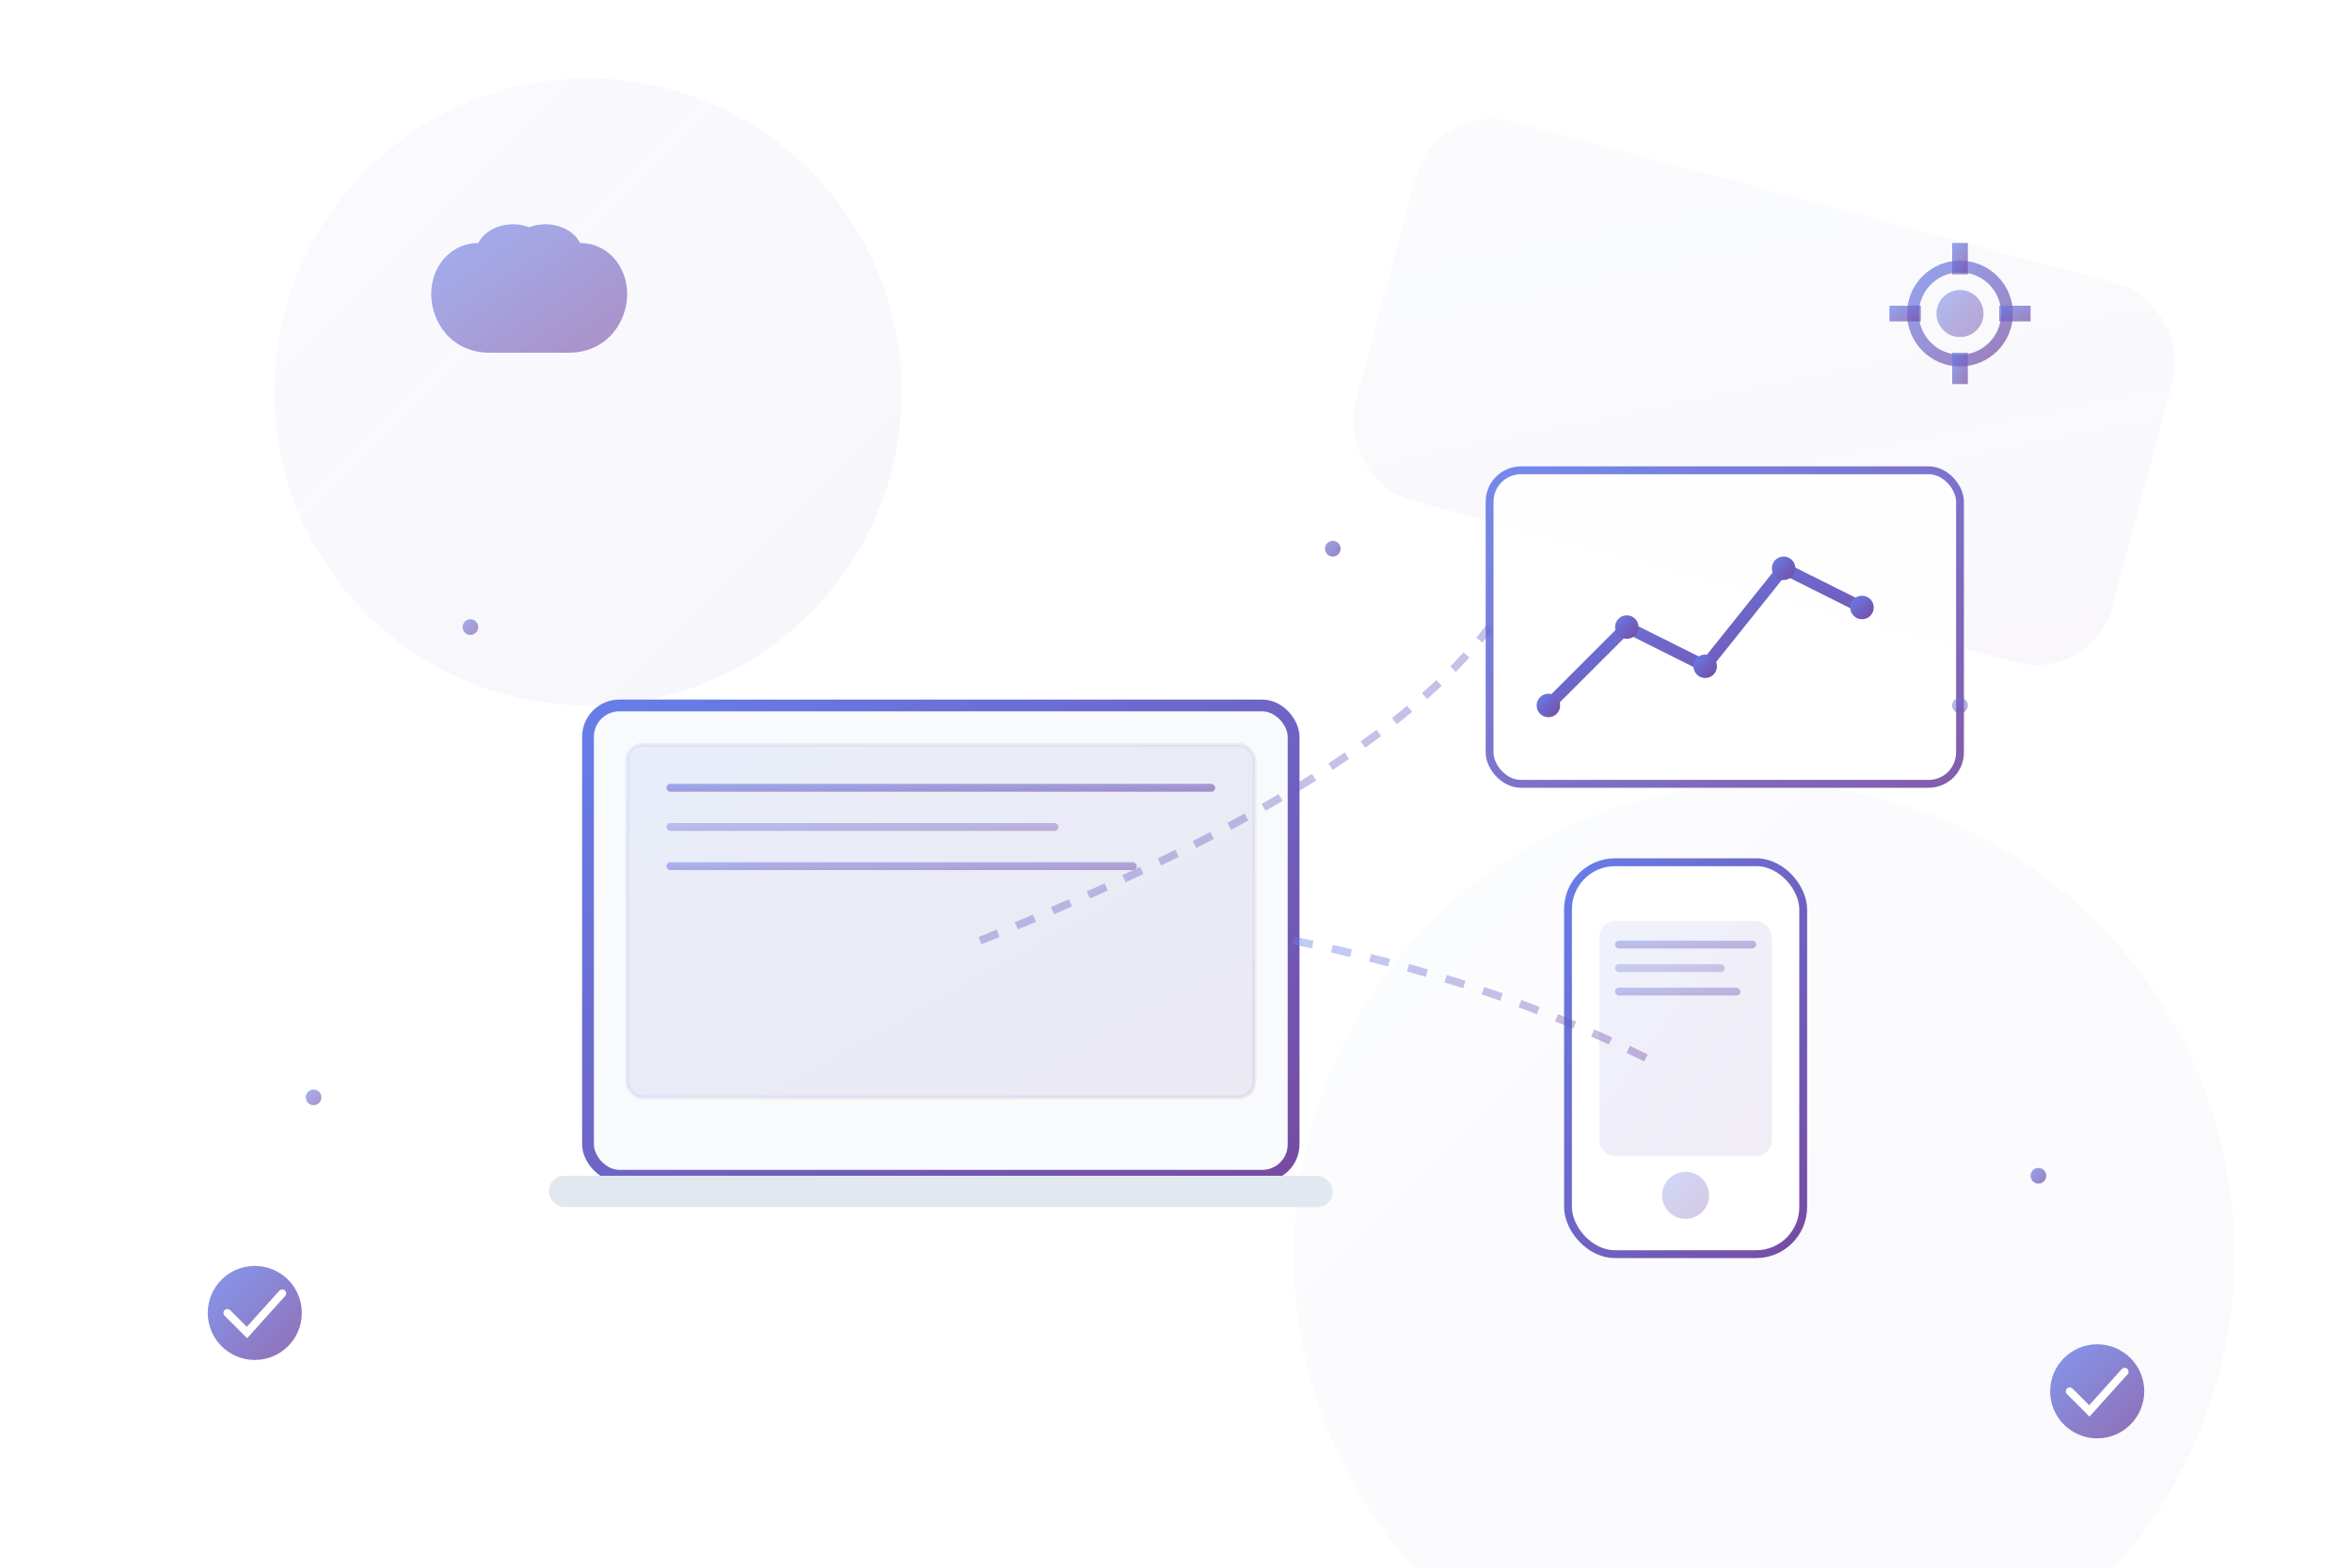 <svg viewBox="0 0 600 400" xmlns="http://www.w3.org/2000/svg">
    <defs>
        <linearGradient id="heroGrad1" x1="0%" y1="0%" x2="100%" y2="100%">
            <stop offset="0%" style="stop-color:#667eea;stop-opacity:0.1" />
            <stop offset="100%" style="stop-color:#764ba2;stop-opacity:0.2" />
        </linearGradient>
        <linearGradient id="heroGrad2" x1="0%" y1="0%" x2="100%" y2="100%">
            <stop offset="0%" style="stop-color:#667eea;stop-opacity:1" />
            <stop offset="100%" style="stop-color:#764ba2;stop-opacity:1" />
        </linearGradient>
        <filter id="glow">
            <feGaussianBlur stdDeviation="3" result="coloredBlur"/>
            <feMerge> 
                <feMergeNode in="coloredBlur"/>
                <feMergeNode in="SourceGraphic"/>
            </feMerge>
        </filter>
    </defs>
    
    <!-- Background -->
    <rect width="600" height="400" fill="#ffffff"/>
    
    <!-- Abstract background shapes -->
    <circle cx="150" cy="100" r="80" fill="url(#heroGrad1)" opacity="0.3"/>
    <circle cx="450" cy="320" r="120" fill="url(#heroGrad1)" opacity="0.2"/>
    <rect x="350" y="50" width="200" height="100" rx="20" fill="url(#heroGrad1)" opacity="0.25" transform="rotate(15 450 100)"/>
    
    <!-- Main digital elements -->
    <!-- Laptop/Computer -->
    <rect x="150" y="180" width="180" height="120" rx="8" fill="#f8fafc" stroke="url(#heroGrad2)" stroke-width="3"/>
    <rect x="160" y="190" width="160" height="90" rx="4" fill="url(#heroGrad2)" opacity="0.1"/>
    <rect x="170" y="200" width="140" height="2" rx="1" fill="url(#heroGrad2)" opacity="0.6"/>
    <rect x="170" y="210" width="100" height="2" rx="1" fill="url(#heroGrad2)" opacity="0.4"/>
    <rect x="170" y="220" width="120" height="2" rx="1" fill="url(#heroGrad2)" opacity="0.5"/>
    
    <!-- Screen glow effect -->
    <rect x="160" y="190" width="160" height="90" rx="4" fill="none" stroke="url(#heroGrad2)" stroke-width="1" opacity="0.3" filter="url(#glow)"/>
    
    <!-- Laptop base -->
    <rect x="140" y="300" width="200" height="8" rx="4" fill="#e2e8f0"/>
    
    <!-- Floating UI elements -->
    <!-- Graph/Chart -->
    <g transform="translate(380, 120)">
        <rect x="0" y="0" width="120" height="80" rx="8" fill="white" stroke="url(#heroGrad2)" stroke-width="2" opacity="0.9"/>
        <polyline points="15,60 35,40 55,50 75,25 95,35" stroke="url(#heroGrad2)" stroke-width="3" fill="none"/>
        <circle cx="15" cy="60" r="3" fill="url(#heroGrad2)"/>
        <circle cx="35" cy="40" r="3" fill="url(#heroGrad2)"/>
        <circle cx="55" cy="50" r="3" fill="url(#heroGrad2)"/>
        <circle cx="75" cy="25" r="3" fill="url(#heroGrad2)"/>
        <circle cx="95" cy="35" r="3" fill="url(#heroGrad2)"/>
    </g>
    
    <!-- Mobile device -->
    <g transform="translate(400, 220)">
        <rect x="0" y="0" width="60" height="100" rx="12" fill="white" stroke="url(#heroGrad2)" stroke-width="2"/>
        <rect x="8" y="15" width="44" height="60" rx="4" fill="url(#heroGrad2)" opacity="0.1"/>
        <circle cx="30" cy="85" r="6" fill="url(#heroGrad2)" opacity="0.3"/>
        <rect x="12" y="20" width="36" height="2" rx="1" fill="url(#heroGrad2)" opacity="0.4"/>
        <rect x="12" y="26" width="28" height="2" rx="1" fill="url(#heroGrad2)" opacity="0.3"/>
        <rect x="12" y="32" width="32" height="2" rx="1" fill="url(#heroGrad2)" opacity="0.4"/>
    </g>
    
    <!-- Digital transformation icons -->
    <!-- Cloud -->
    <g transform="translate(100, 50)">
        <path d="M25 40 C15 40 10 32 10 25 C10 18 15 12 22 12 C24 8 30 6 35 8 C40 6 46 8 48 12 C55 12 60 18 60 25 C60 32 55 40 45 40 Z" 
              fill="url(#heroGrad2)" opacity="0.6"/>
    </g>
    
    <!-- Gear/Settings -->
    <g transform="translate(480, 60)">
        <circle cx="20" cy="20" r="12" fill="none" stroke="url(#heroGrad2)" stroke-width="3" opacity="0.7"/>
        <circle cx="20" cy="20" r="6" fill="url(#heroGrad2)" opacity="0.5"/>
        <rect x="18" y="2" width="4" height="8" fill="url(#heroGrad2)" opacity="0.7"/>
        <rect x="18" y="30" width="4" height="8" fill="url(#heroGrad2)" opacity="0.7"/>
        <rect x="2" y="18" width="8" height="4" fill="url(#heroGrad2)" opacity="0.7"/>
        <rect x="30" y="18" width="8" height="4" fill="url(#heroGrad2)" opacity="0.7"/>
    </g>
    
    <!-- Connection lines -->
    <path d="M250 240 Q350 200 380 160" stroke="url(#heroGrad2)" stroke-width="2" fill="none" opacity="0.4" stroke-dasharray="5,5"/>
    <path d="M330 240 Q380 250 420 270" stroke="url(#heroGrad2)" stroke-width="2" fill="none" opacity="0.4" stroke-dasharray="5,5"/>
    
    <!-- Abstract data particles -->
    <circle cx="120" cy="160" r="2" fill="url(#heroGrad2)" opacity="0.6"/>
    <circle cx="340" cy="140" r="2" fill="url(#heroGrad2)" opacity="0.7"/>
    <circle cx="500" cy="180" r="2" fill="url(#heroGrad2)" opacity="0.5"/>
    <circle cx="80" cy="280" r="2" fill="url(#heroGrad2)" opacity="0.6"/>
    <circle cx="520" cy="300" r="2" fill="url(#heroGrad2)" opacity="0.7"/>
    
    <!-- Success indicators -->
    <g transform="translate(50, 320)">
        <circle cx="15" cy="15" r="12" fill="url(#heroGrad2)" opacity="0.8"/>
        <path d="M8 15 L13 20 L22 10" stroke="white" stroke-width="2" fill="none" stroke-linecap="round"/>
    </g>
    
    <g transform="translate(520, 340)">
        <circle cx="15" cy="15" r="12" fill="url(#heroGrad2)" opacity="0.8"/>
        <path d="M8 15 L13 20 L22 10" stroke="white" stroke-width="2" fill="none" stroke-linecap="round"/>
    </g>
</svg>
